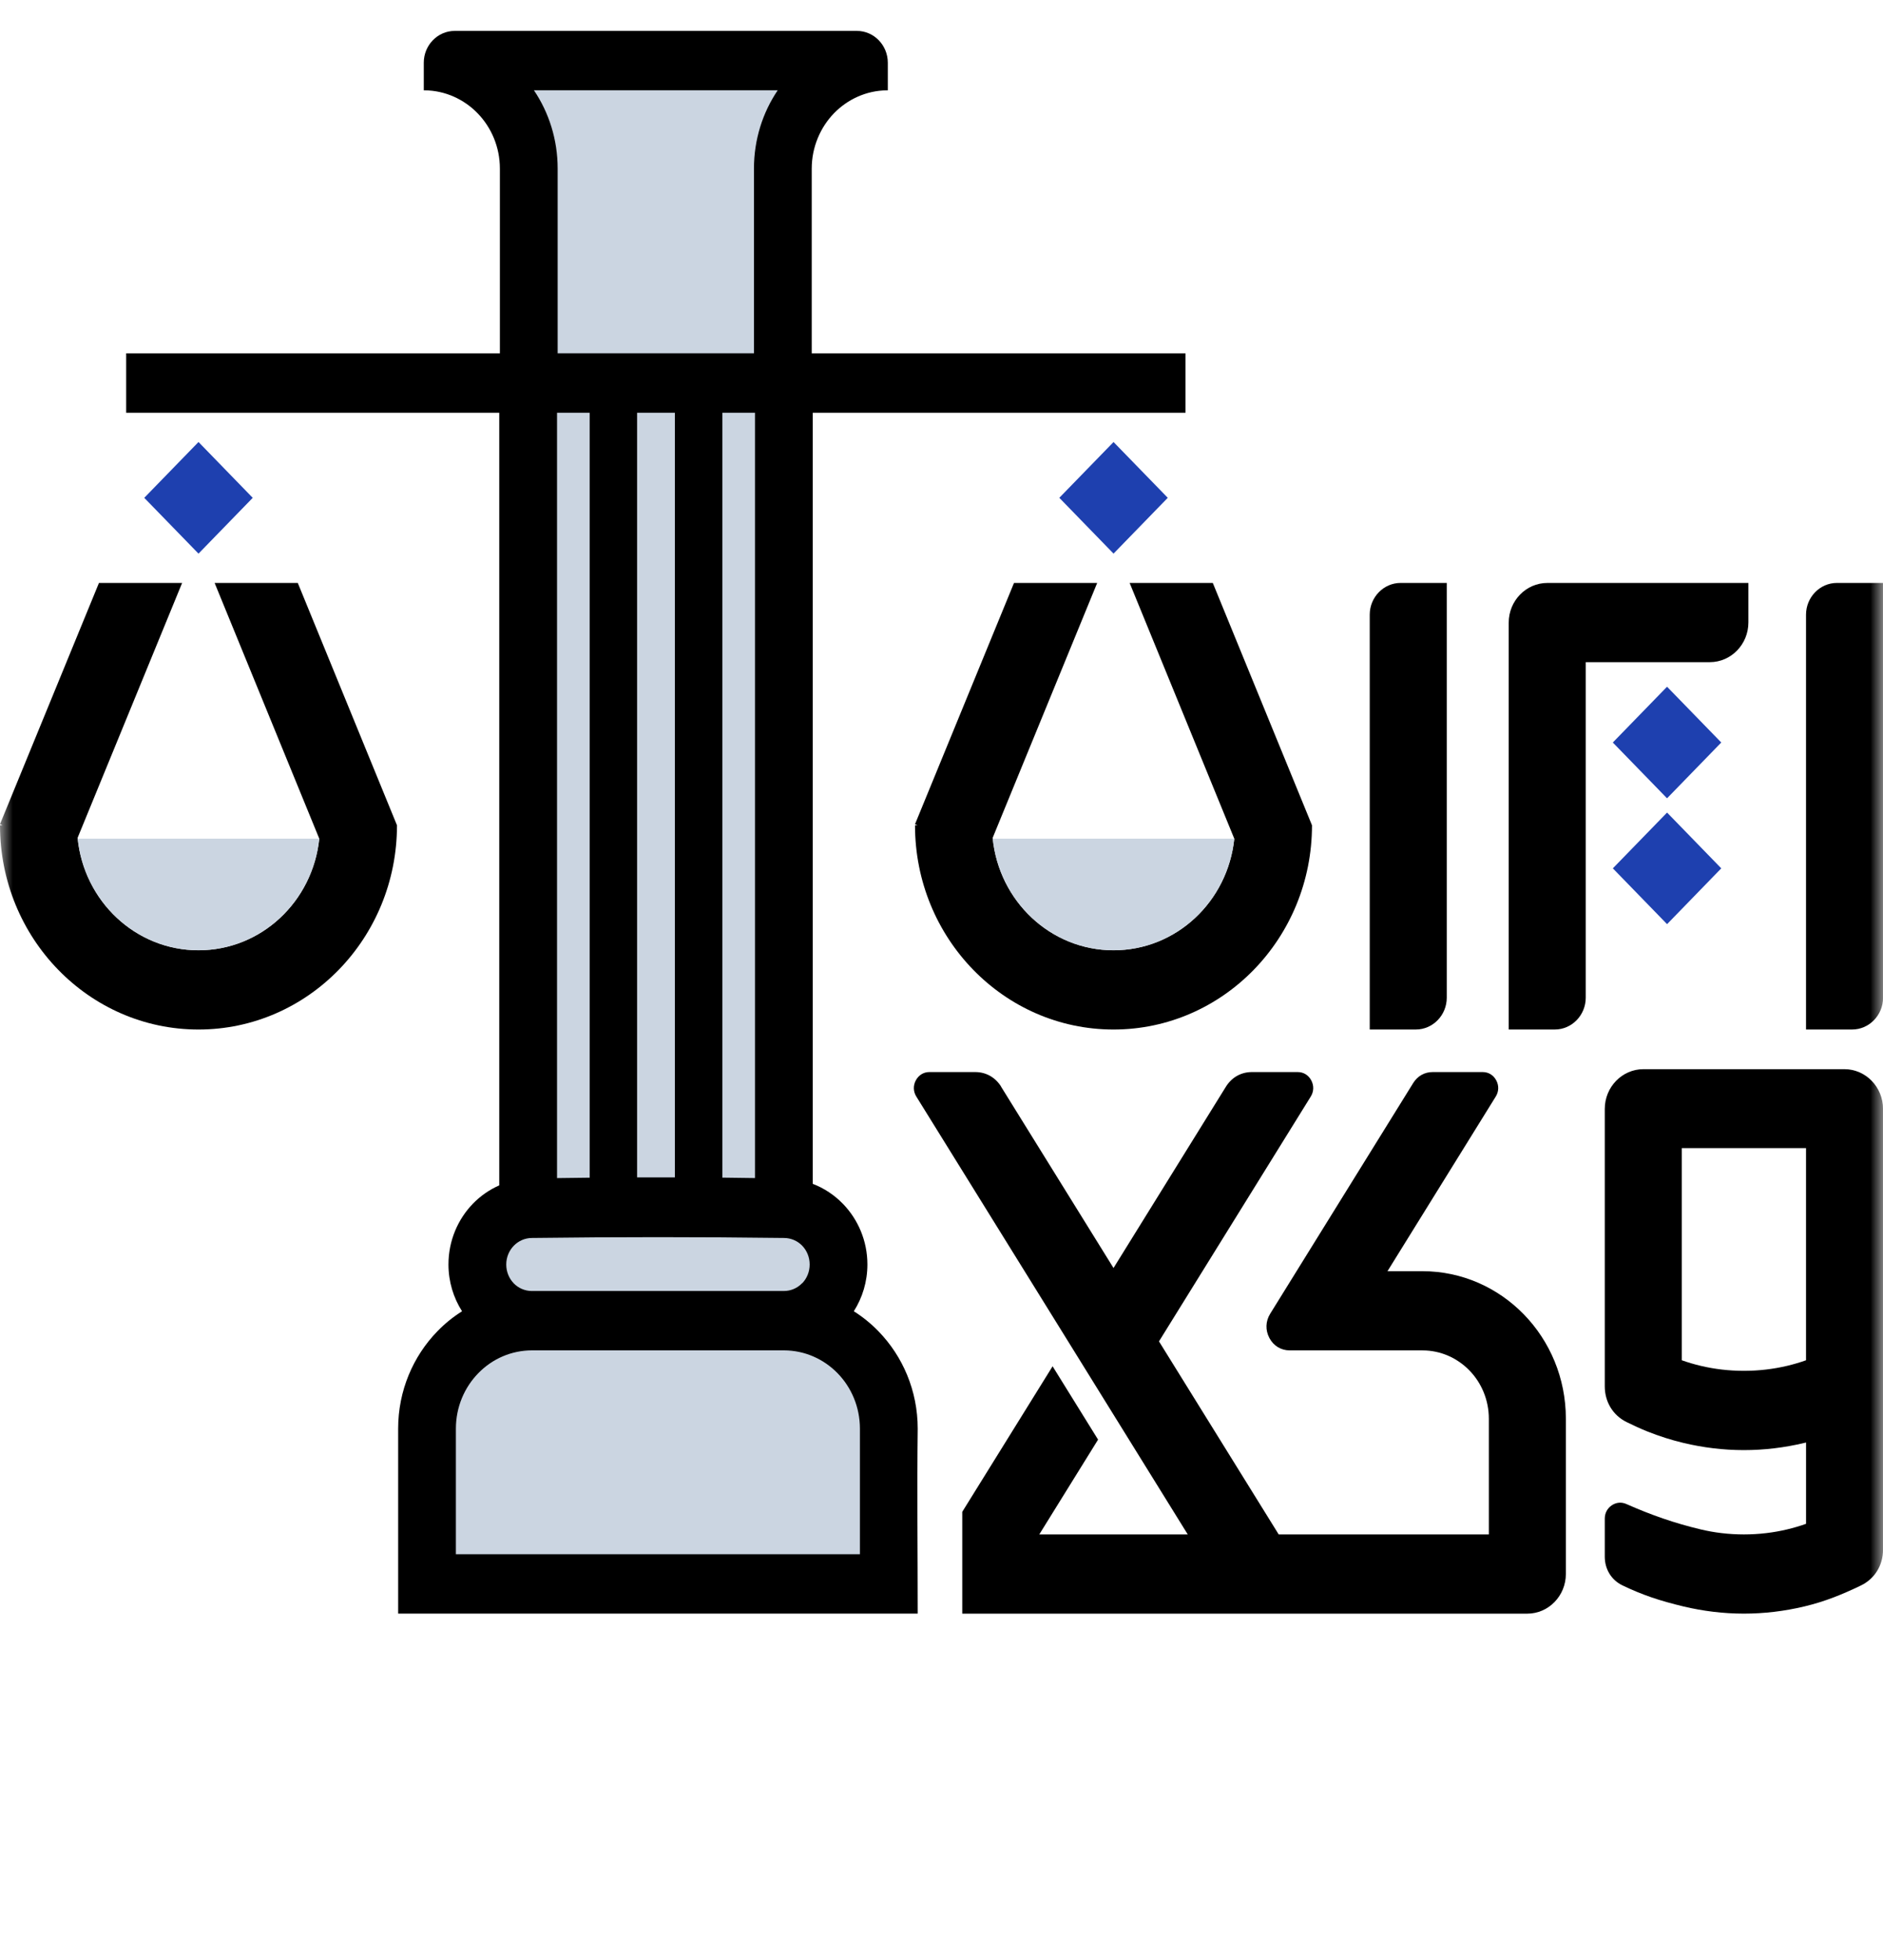 <svg width="74" height="77" viewBox="0 0 74 77" fill="none" xmlns="http://www.w3.org/2000/svg">
<g id="Clip path group">
<mask id="mask0_771_1584" style="mask-type:luminance" maskUnits="userSpaceOnUse" x="0" y="0" width="74" height="77">
<g id="_clip1">
<path id="Vector" d="M74 0H0V76.107H74V0Z" fill="white"/>
</g>
</mask>
<g mask="url(#mask0_771_1584)">
<g id="Group">
<path id="Vector_2" d="M53.829 40.439V24.146C53.829 23.459 54.374 22.898 55.043 22.898H56.856V39.191C56.856 39.877 56.311 40.439 55.642 40.439H53.829Z" fill="black"/>
<path id="Vector_3" d="M70.975 40.439V24.146C70.975 23.459 71.52 22.898 72.189 22.898H74.002V39.191C74.002 39.877 73.457 40.439 72.787 40.439H70.975Z" fill="black"/>
<path id="Vector_4" d="M70.975 56.662L70.904 56.68C70.134 56.863 69.34 56.961 68.534 56.961C67.727 56.961 66.934 56.863 66.163 56.68C65.675 56.564 65.198 56.411 64.737 56.227C64.462 56.117 64.195 55.992 63.929 55.862C63.389 55.598 63.066 55.07 63.066 54.455V43.558C63.066 42.699 63.747 41.998 64.582 41.998H72.485C73.321 41.998 74.001 42.7 74.001 43.558V60.869C74.001 61.489 73.673 62.019 73.127 62.281C72.422 62.62 71.732 62.907 70.904 63.103C70.134 63.286 69.34 63.384 68.534 63.384C67.727 63.384 66.934 63.286 66.163 63.103C65.221 62.878 64.53 62.645 63.764 62.276C63.328 62.067 63.066 61.642 63.066 61.147V59.654C63.066 59.437 63.163 59.251 63.339 59.131C63.516 59.012 63.721 58.993 63.915 59.079C64.887 59.509 65.806 59.831 66.837 60.076C67.373 60.204 67.941 60.273 68.534 60.273C69.126 60.273 69.694 60.204 70.231 60.076C70.485 60.015 70.734 59.943 70.976 59.856V56.661L70.975 56.662ZM70.229 53.652C70.484 53.591 70.732 53.518 70.975 53.432V45.098H66.091V53.431C66.334 53.517 66.583 53.591 66.837 53.651C67.373 53.778 67.941 53.847 68.534 53.847C69.126 53.847 69.694 53.778 70.231 53.651L70.229 53.652Z" fill="black"/>
<path id="Vector_5" d="M39.343 42.688L43.76 49.808L48.176 42.688C48.406 42.318 48.773 42.111 49.2 42.111H50.998C51.226 42.111 51.421 42.23 51.531 42.437C51.641 42.642 51.634 42.877 51.511 43.074L45.547 52.69L50.252 60.274H58.51V55.73C58.51 54.988 58.218 54.315 57.746 53.831C57.273 53.346 56.621 53.044 55.9 53.044H50.684C50.343 53.044 50.05 52.866 49.886 52.558C49.723 52.25 49.733 51.9 49.917 51.604L55.536 42.544C55.708 42.266 55.984 42.111 56.303 42.111H58.268C58.496 42.111 58.691 42.23 58.801 42.437C58.911 42.642 58.904 42.877 58.781 43.074L54.527 49.933H55.9C57.457 49.933 58.866 50.583 59.886 51.63C60.907 52.68 61.537 54.128 61.537 55.729V61.826C61.537 62.685 60.856 63.385 60.021 63.385H37.816V59.385L41.366 53.668L43.153 56.549L40.842 60.274H46.678L45.023 57.605L43.761 55.57L41.975 52.689L40.69 50.617L36.011 43.074C35.888 42.877 35.881 42.642 35.991 42.437C36.101 42.232 36.296 42.111 36.524 42.111H38.324C38.75 42.111 39.117 42.318 39.347 42.688H39.343Z" fill="black"/>
<path id="Vector_6" d="M67.195 26.01H62.318V39.19C62.318 39.877 61.773 40.439 61.103 40.439H59.291V24.458C59.291 23.599 59.972 22.899 60.807 22.899H68.71V24.451C68.71 25.31 68.029 26.01 67.194 26.01H67.195Z" fill="black"/>
<g id="Group_2">
<g id="Group_3">
<path id="Vector_7" d="M65.513 26.975L63.382 29.166L65.513 31.358L67.644 29.166L65.513 26.975Z" fill="#1E40AF"/>
</g>
<g id="Group_4">
<path id="Vector_8" d="M65.514 31.918L63.383 34.109L65.514 36.301L67.644 34.109L65.514 31.918Z" fill="#1E40AF"/>
</g>
</g>
<path id="Vector_9" d="M43.118 22.899L39.011 32.91C39.25 35.391 41.285 37.328 43.76 37.328C46.234 37.328 48.252 35.407 48.506 32.943L44.394 22.899H47.662L51.56 32.418C51.56 36.848 48.068 40.44 43.76 40.44C39.451 40.44 35.959 36.849 35.959 32.418H36.061L35.959 32.375L39.849 22.899H43.118Z" fill="black"/>
<path id="Vector_10" d="M48.507 32.943H39.013C39.269 35.407 41.297 37.326 43.76 37.326C46.222 37.326 48.252 35.407 48.506 32.943H48.507Z" fill="#CBD5E1"/>
<g id="Group_5">
<path id="Vector_11" d="M43.761 17.363L41.63 19.554L43.761 21.746L45.892 19.554L43.761 17.363Z" fill="#1E40AF"/>
</g>
<path id="Vector_12" d="M20.792 7V14.655H30.778V7C30.778 5.605 31.432 4.367 32.443 3.594V2.757H18.357V3.127C19.793 3.79 20.794 5.275 20.794 6.998L20.792 7Z" fill="#CBD5E1"/>
<path id="Vector_13" d="M7.157 22.899L3.05 32.91C3.29 35.391 5.325 37.328 7.8 37.328C10.276 37.328 12.292 35.407 12.547 32.943L8.435 22.899H11.703L15.601 32.418C15.601 36.847 12.109 40.44 7.8 40.44C3.492 40.44 0 36.847 0 32.418H0.1L0 32.373L3.889 22.898H7.157V22.899Z" fill="black"/>
<path id="Vector_14" d="M12.547 32.943H3.053C3.309 35.407 5.335 37.326 7.799 37.326C10.264 37.326 12.291 35.407 12.546 32.943H12.547Z" fill="#CBD5E1"/>
<g id="Group_6">
<path id="Vector_15" d="M7.801 17.362L5.669 19.555L7.801 21.747L9.932 19.555L7.801 17.362Z" fill="#1E40AF"/>
</g>
<path id="Vector_16" d="M16.781 56.118V62.217H34.929V56.118C34.929 53.776 33.081 51.877 30.805 51.877C31.99 51.877 32.953 50.887 32.953 49.668C32.953 48.45 31.99 47.459 30.805 47.459H30.73V14.656H20.74V47.467C19.631 47.555 18.76 48.506 18.76 49.668C18.76 50.889 19.721 51.877 20.908 51.877C18.63 51.877 16.783 53.776 16.783 56.118H16.781Z" fill="#CBD5E1"/>
<path id="Vector_17" d="M36.063 63.384H15.647V56.118C15.647 54.624 16.237 53.272 17.188 52.294C17.478 51.995 17.803 51.73 18.158 51.507C17.821 50.978 17.624 50.346 17.624 49.669C17.624 48.736 17.993 47.892 18.585 47.281C18.88 46.978 19.231 46.733 19.62 46.562V16.213H4.958V13.879H19.645V6.624C19.645 5.775 19.309 5.005 18.769 4.449C18.237 3.902 17.503 3.558 16.694 3.548H16.654V2.463C16.654 1.776 17.199 1.214 17.869 1.214H33.676C34.344 1.214 34.89 1.775 34.89 2.463V3.548H34.851C34.04 3.558 33.307 3.902 32.775 4.449C32.244 4.996 31.9 5.773 31.9 6.624V13.879H46.588V16.213H31.94V46.502C32.388 46.673 32.79 46.941 33.122 47.283L33.127 47.287C33.719 47.898 34.088 48.741 34.088 49.669C34.088 50.345 33.891 50.977 33.554 51.507C33.907 51.73 34.234 51.995 34.524 52.295C35.475 53.273 36.065 54.626 36.065 56.12C36.036 58.534 36.065 60.969 36.065 63.386L36.063 63.384ZM21.914 13.877H29.63V6.622C29.63 5.48 29.974 4.419 30.563 3.547H20.983C21.571 4.419 21.915 5.479 21.915 6.621V13.876L21.914 13.877ZM29.671 16.213H28.389V46.258C28.818 46.263 29.246 46.267 29.671 46.275V16.213ZM26.522 16.213H25.037V46.248H26.522V16.213ZM23.173 16.213H21.891V46.276C22.316 46.27 22.744 46.264 23.173 46.26V16.213ZM20.893 50.711H30.805C31.076 50.711 31.332 50.602 31.522 50.406H31.527C31.707 50.22 31.819 49.96 31.819 49.67C31.819 49.38 31.707 49.121 31.527 48.933L31.522 48.928C31.34 48.742 31.086 48.628 30.805 48.628C27.536 48.586 24.177 48.586 20.908 48.628C20.628 48.628 20.375 48.745 20.191 48.933C20.009 49.12 19.895 49.382 19.895 49.67C19.895 49.958 20.006 50.218 20.187 50.407L20.191 50.412C20.37 50.595 20.619 50.708 20.895 50.712L20.893 50.711ZM20.907 53.043C20.11 53.043 19.354 53.365 18.792 53.944C18.252 54.499 17.916 55.268 17.916 56.118V61.05H33.794V56.118C33.794 55.27 33.459 54.499 32.919 53.944C32.378 53.388 31.631 53.043 30.804 53.043H20.905H20.907Z" fill="black"/>
</g>
</g>
</g>
</svg>
